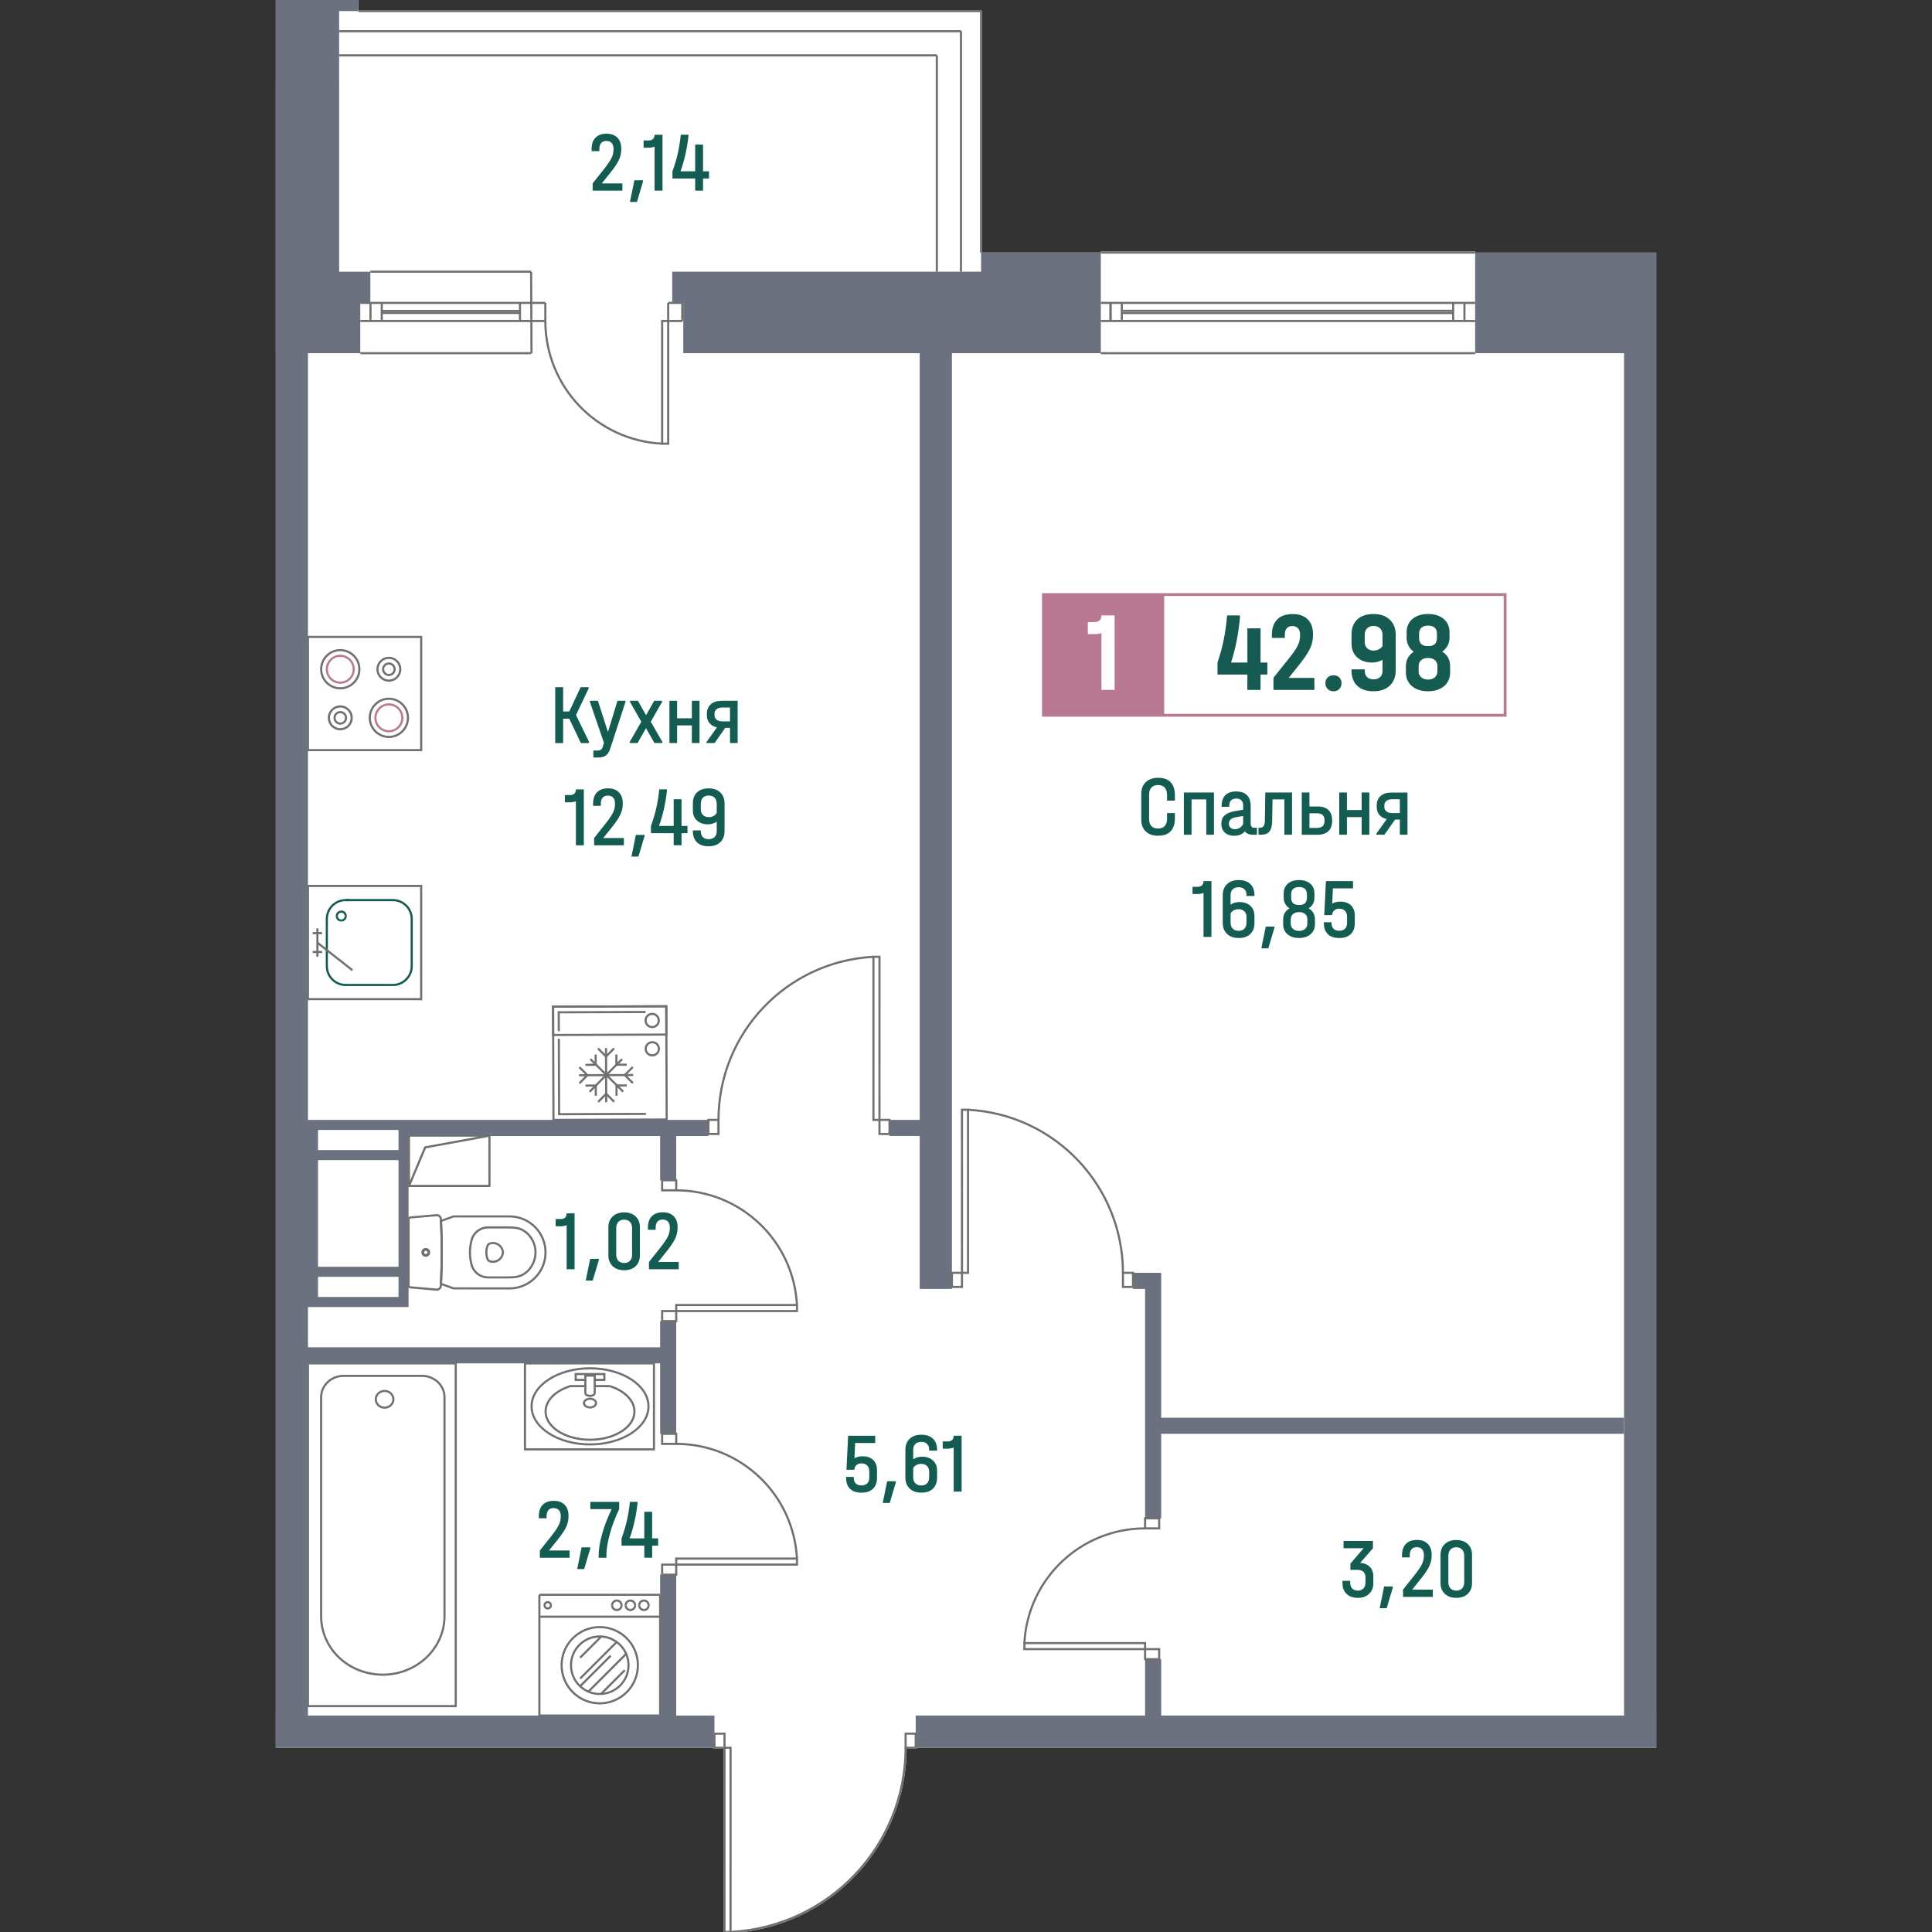 <?xml version="1.0" encoding="utf-8"?>
<!-- Generator: Adobe Illustrator 26.1.0, SVG Export Plug-In . SVG Version: 6.00 Build 0)  -->
<svg version="1.1" id="_x5F_Плашки" xmlns="http://www.w3.org/2000/svg" xmlns:xlink="http://www.w3.org/1999/xlink" x="0px"
	 y="0px" width="1000px" height="1000px" viewBox="0 0 1000 1000" style="enable-background:new 0 0 1000 1000;"
	 xml:space="preserve">
<rect x="0" y="0" width="1000" height="1000" fill="#333333" stroke="none"/>
<style type="text/css">
	.st0{fill:#FFFFFF;}
	.st1{fill:#706F6F;}
	.st2{fill:#70706E;}
	.st3{fill:#BA7992;}
	.st4{fill:#135C52;}
	.st5{fill:#6B717E;}
	.st6{fill:#B87891;}
	.st7{fill:#165B51;}
</style>
<g>
	<path class="st0" d="M857.26,887.96v16.66H474.51v0.56h-5.22c-0.33,50.71-39.98,92.43-90.61,95.33v0.04h-4.23l0.01-95.37h-5.21
		v-0.56H142.74v-16.66h0.01V182.81h-0.01V42.2h0.01V0h42.69v5.19h322.37v0.55h0.55v124.99h61.43v-0.55h193.73v0.56h93.73v757.22
		H857.26z"/>
	<g id="LWPOLYLINE_00000122707683008639310740000012345462590587748513_">
		<path class="st1" d="M253.34,614.4h-41.66c-0.3,0-0.55-0.25-0.55-0.55v-26.04c0-0.3,0.25-0.55,0.55-0.55h41.66
			c0.3,0,0.55,0.25,0.55,0.55v26.04C253.89,614.15,253.64,614.4,253.34,614.4z M212.23,613.29h40.56v-24.94h-40.56V613.29z"/>
	</g>
	<g id="LWPOLYLINE_00000048481207087094145370000002841325299852797323_">
		<path class="st1" d="M211.68,614.4c-0.07,0-0.14-0.01-0.21-0.04c-0.28-0.12-0.41-0.44-0.29-0.72l8.38-19.96
			c0.07-0.17,0.23-0.3,0.41-0.33l33.29-6.08c0.3-0.05,0.58,0.14,0.64,0.44c0.05,0.3-0.14,0.59-0.44,0.64l-32.99,6.03l-8.26,19.68
			C212.1,614.27,211.89,614.4,211.68,614.4z"/>
	</g>
	<g id="SPLINE_00000171716949001214306020000005757026009232005809_">
		<path class="st2" d="M198.16,867.36c-0.31,0-0.62,0-0.94-0.01c-17.7-0.48-31.56-14.05-31.56-30.88V723.18
			c0-6.39,5.46-11.58,12.16-11.58h40.64c6.71,0,12.16,5.2,12.16,11.58v114.15C230.12,854.08,215.65,867.36,198.16,867.36z
			 M177.82,712.7c-6.1,0-11.06,4.7-11.06,10.48v113.28c0,16.24,13.39,29.32,30.49,29.78c0.3,0.01,0.61,0.01,0.91,0.01
			c16.9,0,30.88-12.81,31.36-28.95V723.18c0-5.78-4.96-10.48-11.06-10.48H177.82z"/>
	</g>
	<g id="SPLINE_00000060031597697254415150000014702343934257322655_">
		<path class="st2" d="M199.06,729.16c-2.82,0-5.11-2.19-5.11-4.88s2.29-4.88,5.11-4.88s5.11,2.19,5.11,4.88
			S201.88,729.16,199.06,729.16z M199.06,720.49c-2.21,0-4.01,1.7-4.01,3.78s1.8,3.78,4.01,3.78s4.01-1.7,4.01-3.78
			S201.27,720.49,199.06,720.49z"/>
	</g>
	<g id="LWPOLYLINE_00000042721494021895286430000007563558118128242584_">
		<path class="st2" d="M236.44,883.63h-77.59V705.13h77.59V883.63z M159.95,882.52h75.39V706.23h-75.39V882.52z"/>
	</g>
	<g id="POLYLINE_00000101061393564383170390000010223616885339016843_">
		<path class="st2" d="M339.03,750.74h-67.86v-45.61h67.86V750.74z M272.28,749.64h65.66v-43.4h-65.66V749.64z"/>
	</g>
	<g id="SPLINE_00000094580654632777175440000017640984482082659972_">
		<path class="st2" d="M305.4,723.06c-1.11,0-2.19-0.42-2.84-1.17l0.84-0.72c0.67,0.78,2.16,1.02,3.27,0.52
			c0.3-0.13,0.55-0.31,0.73-0.52l0.84,0.72c-0.29,0.33-0.67,0.62-1.12,0.82C306.58,722.95,305.98,723.06,305.4,723.06z"/>
	</g>
	<g id="SPLINE_00000017510618500395506850000004223770135936844691_">
		<path class="st2" d="M305.39,729.05c-2.03,0-3.68-1.26-3.68-2.81s1.65-2.81,3.68-2.81c2.03,0,3.68,1.26,3.68,2.81
			S307.42,729.05,305.39,729.05z M305.39,724.53c-1.4,0-2.58,0.78-2.58,1.71s1.18,1.71,2.58,1.71c1.4,0,2.58-0.78,2.58-1.71
			S306.79,724.53,305.39,724.53z"/>
	</g>
	<g id="SPLINE_00000168078389072391163780000015027741218012668333_">
		<path class="st2" d="M305.4,748.18c-16.99,0-30.81-9.08-30.81-20.25c0-11.16,13.82-20.25,30.81-20.25s30.81,9.08,30.81,20.25
			C336.21,739.1,322.39,748.18,305.4,748.18z M305.4,708.79c-16.38,0-29.71,8.59-29.71,19.15c0,10.56,13.33,19.14,29.71,19.14
			s29.71-8.59,29.71-19.14C335.11,717.38,321.78,708.79,305.4,708.79z"/>
	</g>
	<g id="SPLINE_00000170256074477703814880000000515799366440010156_">
		<path class="st2" d="M305.46,745.77c-8.64,0-16.98-3.06-21.09-8.33c-2.36-3.03-3.1-6.53-2.07-9.86
			c1.45-4.67,6.07-8.56,12.68-10.65l0.17-0.03h7.82v1.1h-7.74c-6.22,1.99-10.55,5.6-11.88,9.9c-0.93,3.02-0.28,6.08,1.88,8.85
			c5.52,7.07,19.08,9.94,30.24,6.41c6.26-1.99,10.62-5.6,11.96-9.93c0.93-3.02,0.28-6.08-1.88-8.85c-2.15-2.75-5.73-5.03-10.08-6.41
			l0.33-1.05c4.56,1.45,8.33,3.85,10.62,6.78c2.36,3.03,3.1,6.53,2.07,9.86c-1.45,4.67-6.07,8.56-12.68,10.65
			C312.49,745.27,308.95,745.77,305.46,745.77z"/>
	</g>
	<g id="POLYLINE_00000021817170552312067140000008480518941800694666_">
		<rect x="307.82" y="716.9" class="st2" width="7.82" height="1.1"/>
	</g>
	<g id="LWPOLYLINE_00000011722734084801324710000017025200061549280911_">
		<polygon class="st2" points="313.37,714.81 307.82,714.81 307.82,713.7 312.27,713.7 312.27,711.76 298.53,711.76 298.53,713.7 
			302.98,713.7 302.98,714.81 297.43,714.81 297.43,710.65 313.37,710.65 		"/>
	</g>
	<g id="LWPOLYLINE_00000073716086671865591040000003177820001738464404_">
		<polygon class="st2" points="308.37,721.53 307.27,721.53 307.27,712.55 303.53,712.55 303.53,721.53 302.43,721.53 
			302.43,711.44 308.37,711.44 		"/>
	</g>
	<g id="LINE_00000098188202644627309080000001367948545205738408_">
		<rect x="278.63" y="825.46" class="st2" width="1.1" height="62.5"/>
	</g>
	<g id="LINE_00000095319810592808345330000001007740474005825966_">
		<rect x="279.19" y="824.91" class="st2" width="62.49" height="1.1"/>
	</g>
	<g id="LINE_00000127040091068554548170000003669719003589463936_">
		<rect x="341.13" y="825.46" class="st2" width="1.1" height="62.5"/>
	</g>
	<g id="LINE_00000049185444508990911400000007120251373095646391_">
		<rect x="279.19" y="887.41" class="st2" width="62.49" height="1.1"/>
	</g>
	<g id="LINE_00000122680583054042565430000005078917051615000973_">
		
			<rect x="300.65" y="865.35" transform="matrix(0.707 -0.707 0.707 0.707 -520.195 475.949)" class="st2" width="27.55" height="1.1"/>
	</g>
	<g id="LINE_00000060012685186603843310000015398582604311186091_">
		
			<rect x="298.12" y="852.01" transform="matrix(0.707 -0.707 0.707 0.707 -513.254 466.011)" class="st2" width="15.56" height="1.1"/>
	</g>
	<g id="LINE_00000154426021901217951310000005289909153402430653_">
		
			<rect x="297.09" y="864.41" transform="matrix(0.707 -0.707 0.707 0.707 -521.324 471.34)" class="st2" width="22.41" height="1.1"/>
	</g>
	<g id="LINE_00000045589390405658740770000002939212833477914262_">
		
			<rect x="308.75" y="870.11" transform="matrix(0.707 -0.707 0.707 0.707 -522.685 479.448)" class="st2" width="17.3" height="1.1"/>
	</g>
	<g id="LINE_00000150823595140408591170000003382956035784838587_">
		
			<rect x="296.5" y="858.87" transform="matrix(0.707 -0.707 0.707 0.707 -516.942 470.825)" class="st2" width="26.73" height="1.1"/>
	</g>
	<g id="ELLIPSE_00000163036719170556731940000014268993929496902062_">
		<path class="st2" d="M310.43,877.35c-8.51,0-15.44-6.93-15.44-15.44s6.93-15.44,15.44-15.44s15.44,6.93,15.44,15.44
			S318.95,877.35,310.43,877.35z M310.43,847.58c-7.91,0-14.34,6.43-14.34,14.34s6.43,14.34,14.34,14.34s14.34-6.43,14.34-14.34
			S318.34,847.58,310.43,847.58z"/>
	</g>
	<g id="ELLIPSE_00000146457798313032541800000010805921774445761413_">
		<path class="st2" d="M310.43,882.21c-11.19,0-20.29-9.1-20.29-20.29s9.1-20.29,20.29-20.29s20.29,9.1,20.29,20.29
			S321.62,882.21,310.43,882.21z M310.43,842.72c-10.58,0-19.19,8.61-19.19,19.19s8.61,19.19,19.19,19.19s19.19-8.61,19.19-19.19
			S321.01,842.72,310.43,842.72z"/>
	</g>
	<g id="ELLIPSE_00000070084496277660076440000013845173279847926150_">
		<path class="st2" d="M319.27,833.88c-1.65,0-3-1.35-3-3h1.1c0,1.05,0.85,1.9,1.9,1.9s1.9-0.85,1.9-1.9h1.1
			C322.27,832.54,320.92,833.88,319.27,833.88z"/>
	</g>
	<g id="ELLIPSE_00000088098943084153715210000007080929811488248976_">
		<path class="st2" d="M322.27,830.89h-1.1c0-1.05-0.85-1.9-1.9-1.9s-1.9,0.85-1.9,1.9h-1.1c0-1.65,1.34-3,3-3
			S322.27,829.23,322.27,830.89z"/>
	</g>
	<g id="ELLIPSE_00000067945346997784453410000010400887294314870970_">
		<path class="st2" d="M326.28,833.88c-1.65,0-3-1.35-3-3h1.1c0,1.05,0.85,1.9,1.9,1.9s1.9-0.85,1.9-1.9h1.1
			C329.28,832.54,327.93,833.88,326.28,833.88z"/>
	</g>
	<g id="ELLIPSE_00000147221845077599788660000003301931034661184944_">
		<path class="st2" d="M329.28,830.89h-1.1c0-1.05-0.85-1.9-1.9-1.9s-1.9,0.85-1.9,1.9h-1.1c0-1.65,1.34-3,3-3
			C327.93,827.89,329.28,829.23,329.28,830.89z"/>
	</g>
	<g id="ELLIPSE_00000005956928514413344960000009303443877200817589_">
		<path class="st2" d="M333.29,833.88c-1.65,0-3-1.35-3-3h1.1c0,1.05,0.85,1.9,1.9,1.9s1.9-0.85,1.9-1.9h1.1
			C336.29,832.54,334.94,833.88,333.29,833.88z"/>
	</g>
	<g id="ELLIPSE_00000168817126003108825840000010642574947936403586_">
		<path class="st2" d="M336.29,830.89h-1.1c0-1.05-0.85-1.9-1.9-1.9s-1.9,0.85-1.9,1.9h-1.1c0-1.65,1.34-3,3-3
			C334.94,827.89,336.29,829.23,336.29,830.89z"/>
	</g>
	<g id="LINE_00000051351697398560832850000018189983035638846885_">
		<rect x="279.19" y="836.25" class="st2" width="62.49" height="1.1"/>
	</g>
	<g id="ELLIPSE_00000036955845914019915650000007798999074234981311_">
		<path class="st2" d="M283.51,833.08c-1.21,0-2.19-0.98-2.19-2.19s0.98-2.19,2.19-2.19s2.19,0.98,2.19,2.19
			S284.72,833.08,283.51,833.08z M283.51,829.79c-0.6,0-1.09,0.49-1.09,1.09s0.49,1.09,1.09,1.09c0.6,0,1.09-0.49,1.09-1.09
			S284.12,829.79,283.51,829.79z"/>
	</g>
	<g id="SPLINE_00000112621620951795541840000006508085045668464015_">
		<path class="st2" d="M255.16,653.66c-0.56,0-1.13-0.08-1.68-0.25c-0.8-0.25-1.45-0.87-1.72-1.67c-0.77-2.26-0.77-4.74,0-7
			c0.27-0.8,0.91-1.42,1.72-1.66c0.43-0.13,0.88-0.21,1.33-0.24c3.15-0.18,5.87,2.22,6.06,5.37c-0.03,0.51-0.11,0.96-0.24,1.4
			c-0.45,1.46-1.44,2.66-2.79,3.38C257,653.43,256.08,653.66,255.16,653.66z M255.15,643.93c-0.09,0-0.19,0-0.28,0.01
			c-0.37,0.02-0.73,0.09-1.07,0.19l0,0c-0.47,0.14-0.84,0.5-0.99,0.96c-0.69,2.03-0.69,4.26,0,6.29c0.16,0.46,0.53,0.82,1,0.96
			c1.18,0.36,2.43,0.24,3.52-0.34c1.09-0.58,1.89-1.55,2.25-2.73c0.11-0.35,0.17-0.71,0.19-1.07
			C259.62,645.82,257.58,643.93,255.15,643.93z"/>
	</g>
	<g id="SPLINE_00000033358421542319935010000011909894309324456833_">
		<path class="st2" d="M263.55,661.73h-10.96c-4.23,0-7.94-2.85-9.03-6.94c-1.15-4.29-1.15-8.82,0-13.1
			c1.09-4.08,4.8-6.94,9.03-6.94h10.96c1.21,0,2.44,0.09,3.63,0.26c1.99,0.29,3.87,1.11,5.42,2.39c0.72,0.59,1.38,1.25,1.97,1.97
			c4.89,5.98,4,14.82-1.97,19.71c-1.56,1.27-3.43,2.1-5.42,2.39l0,0C265.99,661.64,264.76,661.73,263.55,661.73z M252.59,635.86
			c-3.73,0-7,2.52-7.97,6.12c-1.1,4.1-1.1,8.43,0,12.53c0.96,3.6,4.24,6.12,7.97,6.12h10.96c1.16,0,2.33-0.08,3.48-0.25l0,0
			c1.79-0.26,3.48-1,4.88-2.15c5.5-4.5,6.32-12.65,1.82-18.15c-0.54-0.66-1.16-1.27-1.82-1.82c-1.4-1.15-3.09-1.89-4.88-2.15
			c-1.15-0.17-2.32-0.25-3.48-0.25H252.59z"/>
	</g>
	<g id="SPLINE_00000146485538839860875810000004165414180632249746_">
		<path class="st2" d="M263.74,667.42l-29.16-0.03c-2.18-0.76-4.38-1.56-6.54-2.37l-0.38-0.14l0.41-11.77l0.03-8.81l-0.13-5.44
			l-0.3-7.24l0.38-0.15c2.17-0.81,4.37-1.61,6.54-2.37l0.18-0.03h28.97c10.57,0,19.18,8.6,19.18,19.18S274.31,667.42,263.74,667.42z
			 M234.86,666.32h28.88c9.97,0,18.08-8.11,18.08-18.08s-8.11-18.08-18.08-18.08h-28.88c-2.01,0.71-4.05,1.44-6.05,2.19l0.12,2.66
			l0.27,9.27l-0.11,12.53l-0.29,7.31C230.81,664.88,232.85,665.61,234.86,666.32z"/>
	</g>
	<g id="SPLINE_00000168801122651408962930000011768059269784178340_">
		<path class="st2" d="M220.38,650.19c-1.07,0-1.95-0.87-1.95-1.95s0.87-1.95,1.95-1.95s1.95,0.87,1.95,1.95
			S221.46,650.19,220.38,650.19z M220.38,647.4c-0.47,0-0.85,0.38-0.85,0.85s0.38,0.85,0.85,0.85c0.47,0,0.85-0.38,0.85-0.85
			S220.85,647.4,220.38,647.4z"/>
	</g>
	<g id="SPLINE_00000174603930612604632460000016116156021167745980_">
		<path class="st2" d="M220.38,650.53c-1.26,0-2.29-1.03-2.29-2.29s1.03-2.29,2.29-2.29c1.26,0,2.29,1.03,2.29,2.29
			S221.65,650.53,220.38,650.53z M220.38,647.05c-0.66,0-1.19,0.53-1.19,1.19s0.54,1.19,1.19,1.19s1.19-0.53,1.19-1.19
			S221.04,647.05,220.38,647.05z"/>
	</g>
	<g id="SPLINE_00000008856777135155541270000014845603231491003790_">
		<path class="st2" d="M226.11,668.07c-0.08,0-0.15,0-0.23-0.01l-13.5-1.18c-0.83-0.07-1.45-0.75-1.45-1.58v-34.11
			c0-0.83,0.62-1.51,1.45-1.58l13.59-1.19c1.45-0.07,2.68,1.03,2.76,2.47c0.64,11.51,0.64,23.19,0,34.7
			c-0.07,0.78-0.4,1.41-0.93,1.86C227.32,667.85,226.73,668.07,226.11,668.07z M225.93,628.97l0.05,0.55l-13.5,1.18
			c-0.25,0.02-0.44,0.23-0.44,0.48v34.11c0,0.25,0.19,0.46,0.44,0.48l13.5,1.18c0.41,0.04,0.8-0.09,1.11-0.35
			c0.31-0.26,0.5-0.63,0.54-1.03c0.64-11.52,0.64-23.16,0-34.63c-0.05-0.84-0.77-1.48-1.6-1.43L225.93,628.97z"/>
	</g>
	<g id="POLYLINE_00000116949771122848791800000007832263606230581425_">
		<path class="st2" d="M218.55,388.82h-59.7v-59.7h59.7V388.82z M159.95,387.72h57.5v-57.5h-57.5V387.72z"/>
	</g>
	<g id="SPLINE_00000093162883683833272750000009364781090397673363_">
		<path class="st2" d="M176.13,356.83c-5.75,0-10.44-4.68-10.44-10.44c0-5.75,4.68-10.44,10.44-10.44s10.44,4.68,10.44,10.44
			C186.56,352.15,181.88,356.83,176.13,356.83z M176.13,337.06c-5.15,0-9.33,4.19-9.33,9.33c0,5.15,4.19,9.33,9.33,9.33
			s9.33-4.19,9.33-9.33C185.46,341.25,181.27,337.06,176.13,337.06z"/>
	</g>
	<g id="SPLINE_00000051354717318551050930000017622678237764443567_">
		<path class="st3" d="M176.13,353.9c-4.14,0-7.51-3.37-7.51-7.51c0-4.14,3.37-7.51,7.51-7.51s7.51,3.37,7.51,7.51
			C183.63,350.53,180.27,353.9,176.13,353.9z M176.13,339.99c-3.53,0-6.41,2.87-6.41,6.4c0,3.53,2.87,6.4,6.41,6.4
			s6.41-2.87,6.41-6.4C182.53,342.86,179.66,339.99,176.13,339.99z"/>
	</g>
	<g id="SPLINE_00000029740029893434916710000014031256308111086775_">
		<path class="st2" d="M201.28,381.99c-5.75,0-10.44-4.68-10.44-10.44c0-5.75,4.68-10.44,10.44-10.44s10.44,4.68,10.44,10.44
			C211.72,377.31,207.04,381.99,201.28,381.99z M201.28,362.22c-5.15,0-9.33,4.19-9.33,9.33c0,5.15,4.19,9.33,9.33,9.33
			s9.33-4.19,9.33-9.33C210.62,366.4,206.43,362.22,201.28,362.22z"/>
	</g>
	<g id="SPLINE_00000015339463599913803020000011485564118987141306_">
		<path class="st3" d="M201.28,379.06c-4.14,0-7.51-3.37-7.51-7.51c0-4.14,3.37-7.51,7.51-7.51s7.51,3.37,7.51,7.51
			C208.79,375.69,205.42,379.06,201.28,379.06z M201.28,365.15c-3.53,0-6.41,2.87-6.41,6.4c0,3.53,2.87,6.4,6.41,6.4
			s6.41-2.87,6.41-6.4C207.69,368.02,204.81,365.15,201.28,365.15z"/>
	</g>
	<g id="SPLINE_00000061443522396781171670000013527016602184228237_">
		<path class="st2" d="M201.28,352.85c-3.56,0-6.46-2.9-6.46-6.46s2.9-6.46,6.46-6.46s6.46,2.9,6.46,6.46
			S204.84,352.85,201.28,352.85z M201.28,341.04c-2.95,0-5.35,2.4-5.35,5.35s2.4,5.35,5.35,5.35s5.35-2.4,5.35-5.35
			S204.23,341.04,201.28,341.04z"/>
	</g>
	<g id="SPLINE_00000112627614839936907660000001458591829835148981_">
		<path class="st2" d="M201.28,349.92c-1.94,0-3.53-1.58-3.53-3.53s1.58-3.53,3.53-3.53s3.53,1.58,3.53,3.53
			S203.23,349.92,201.28,349.92z M201.28,343.97c-1.34,0-2.42,1.09-2.42,2.42s1.09,2.42,2.42,2.42s2.42-1.09,2.42-2.42
			S202.62,343.97,201.28,343.97z"/>
	</g>
	<g id="SPLINE_00000181061615101355369610000006061626065948661132_">
		<path class="st2" d="M176.13,378.01c-3.56,0-6.46-2.9-6.46-6.46s2.9-6.46,6.46-6.46s6.46,2.9,6.46,6.46
			S179.69,378.01,176.13,378.01z M176.13,366.2c-2.95,0-5.35,2.4-5.35,5.35s2.4,5.35,5.35,5.35s5.35-2.4,5.35-5.35
			S179.08,366.2,176.13,366.2z"/>
	</g>
	<g id="SPLINE_00000046329239624523781610000012768845777023231403_">
		<path class="st2" d="M176.13,375.08c-1.94,0-3.53-1.58-3.53-3.53s1.58-3.53,3.53-3.53s3.53,1.58,3.53,3.53
			S178.07,375.08,176.13,375.08z M176.13,369.13c-1.34,0-2.42,1.09-2.42,2.42s1.09,2.42,2.42,2.42c1.34,0,2.42-1.09,2.42-2.42
			S177.46,369.13,176.13,369.13z"/>
	</g>
	<g id="SPLINE_00000102527257664493032640000000526635802592377247_">
		<path class="st4" d="M176.64,477v-1.1c0.97,0,1.76-0.79,1.76-1.76h1.1C179.5,475.72,178.22,477,176.64,477z"/>
	</g>
	<g id="SPLINE_00000124863182727715493930000008559679818658550935_">
		<path class="st4" d="M179.5,474.14h-1.1c0-0.97-0.79-1.76-1.76-1.76c-0.97,0-1.76,0.79-1.76,1.76h-1.1c0-1.58,1.28-2.86,2.86-2.86
			S179.5,472.56,179.5,474.14z"/>
	</g>
	<g id="SPLINE_00000079464211190787975670000016822010804455039655_">
		<path class="st4" d="M176.64,477c-1.58,0-2.86-1.28-2.86-2.86h1.1c0,0.97,0.79,1.76,1.76,1.76V477z"/>
	</g>
	<g id="POLYLINE_00000040572009837401512330000007468189623989369510_">
		<rect x="178.93" y="465.34" class="st4" width="1.97" height="1.1"/>
	</g>
	<g id="SPLINE_00000101061437609700591760000017005797226343760822_">
		<path class="st4" d="M203.35,510.38h-24.41c-5.69,0-10.32-4.63-10.32-10.32v-24.41c0-5.69,4.63-10.32,10.32-10.32h24.41
			c5.69,0,10.32,4.63,10.32,10.32v24.41C213.67,505.76,209.04,510.38,203.35,510.38z M178.93,466.44c-5.08,0-9.21,4.13-9.21,9.21
			v24.41c0,5.08,4.13,9.21,9.21,9.21h24.41c5.08,0,9.21-4.13,9.21-9.21v-24.41c0-5.08-4.13-9.21-9.21-9.21H178.93z"/>
	</g>
	<g id="POLYLINE_00000041291255068905701230000007051616808650116770_">
		<rect x="163.74" y="480.54" class="st2" width="1.1" height="14.65"/>
	</g>
	<g id="POLYLINE_00000054980301838797550330000014048820630262367639_">
		<rect x="161.84" y="492.19" class="st2" width="4.88" height="1.1"/>
	</g>
	<g id="POLYLINE_00000153684277103568578730000000658220814026628258_">
		<rect x="161.84" y="482.43" class="st2" width="4.88" height="1.1"/>
	</g>
	<g id="POLYLINE_00000125582379798758331410000002203139393819886214_">
		
			<rect x="172.83" y="483.44" transform="matrix(0.618 -0.786 0.786 0.618 -322.927 325.381)" class="st2" width="1.1" height="23.15"/>
	</g>
	<g id="LWPOLYLINE_00000082326748194989107900000007617066186034764944_">
		<path class="st2" d="M218.55,517.71h-59.7v-59.7h59.7V517.71z M159.95,516.61h57.49v-57.49h-57.49V516.61z"/>
	</g>
	<g id="POLYLINE_00000077318858362750454970000000935330817578966920_">
		<path class="st2" d="M285.93,580.21l-0.21-59.7l59.7-0.21l0.21,59.7L285.93,580.21z M286.82,521.6l0.2,57.5l57.5-0.2l-0.2-57.5
			L286.82,521.6z"/>
	</g>
	<g id="POLYLINE_00000089561309917822273650000013858130249417469835_">
		<path class="st2" d="M285.77,536.25l-0.06-15.75l59.7-0.21l0.06,15.75L285.77,536.25z M286.82,521.6l0.05,13.55l57.5-0.2
			l-0.05-13.55L286.82,521.6z"/>
	</g>
	<g id="SPLINE_00000176033503619690472840000009439691942707076247_">
		<path class="st2" d="M337.57,532.17c-2.18,0-3.96-1.77-3.97-3.96c-0.01-2.19,1.77-3.98,3.96-3.98c1.1-0.03,2.06,0.41,2.81,1.15
			c0.75,0.75,1.17,1.74,1.17,2.8s-0.41,2.06-1.15,2.81s-1.74,1.17-2.8,1.17C337.58,532.17,337.58,532.17,337.57,532.17z
			 M337.57,525.33c0,0-0.01,0-0.01,0c-1.58,0.01-2.86,1.3-2.86,2.88c0.01,1.58,1.29,2.86,2.87,2.86c0,0,0.01,0,0.01,0
			c0.77,0,1.48-0.3,2.02-0.85s0.83-1.26,0.83-2.03c0-0.77-0.3-1.48-0.85-2.02C339.05,525.62,338.33,525.33,337.57,525.33z"/>
	</g>
	<g id="POLYLINE_00000054253461208000314090000004095251864498562710_">
		<polygon class="st2" points="288.69,533.74 288.66,523.42 334.13,523.26 334.14,524.36 289.76,524.52 289.79,533.74 		"/>
	</g>
	<g id="POLYLINE_00000023246608831321659870000006831367350349037708_">
		<polygon class="st2" points="288.85,577.26 288.71,537.65 289.81,537.64 289.94,576.16 334.32,576 334.32,577.1 		"/>
	</g>
	<g id="SPLINE_00000104689431196702956930000014195345650266790793_">
		<path class="st2" d="M337.62,546.81c-1.05,0-2.05-0.41-2.8-1.15c-0.75-0.75-1.17-1.74-1.17-2.8c0-1.06,0.41-2.06,1.15-2.81
			c0.75-0.75,1.74-1.17,2.8-1.17c0,0,0.01,0,0.01,0c2.18,0,3.96,1.77,3.97,3.96c0.01,2.19-1.77,3.98-3.96,3.98
			C337.63,546.81,337.63,546.81,337.62,546.81z M337.62,539.98C337.62,539.98,337.62,539.98,337.62,539.98
			c-0.78,0-1.5,0.3-2.03,0.85c-0.54,0.54-0.83,1.26-0.83,2.03c0,0.77,0.3,1.48,0.85,2.02c0.54,0.54,1.29,0.82,2.03,0.83
			c1.58-0.01,2.86-1.3,2.86-2.88C340.48,541.26,339.2,539.98,337.62,539.98z"/>
	</g>
	<g id="POLYLINE_00000092426785788871877060000007848314076628293249_">
		
			<rect x="313.17" y="542.47" transform="matrix(1 -3.517977e-03 3.517977e-03 1 -1.956 1.107)" class="st2" width="1.1" height="28.04"/>
	</g>
	<g id="POLYLINE_00000028326220173503041490000013673469007651400346_">
		
			<rect x="299.7" y="555.94" transform="matrix(1 -3.542936e-03 3.542936e-03 1 -1.97 1.115)" class="st2" width="28.04" height="1.1"/>
	</g>
	<g id="POLYLINE_00000054243858270340000570000007201324711250582206_">
		
			<rect x="313.16" y="544.55" transform="matrix(0.705 -0.71 0.71 0.705 -302.218 387.013)" class="st2" width="1.1" height="23.88"/>
	</g>
	<g id="POLYLINE_00000137833315596867238370000008241503067015151802_">
		
			<rect x="301.78" y="555.94" transform="matrix(0.705 -0.709 0.709 0.705 -302.147 386.752)" class="st2" width="23.87" height="1.1"/>
	</g>
	<g id="POLYLINE_00000135662155059148176730000002506666257833191098_">
		<polygon class="st2" points="313.68,547.6 309.11,543.06 309.89,542.27 313.68,546.04 317.45,542.25 318.23,543.02 		"/>
	</g>
	<g id="POLYLINE_00000128446801988232706900000018231236339219953819_">
		<polygon class="st2" points="309.99,570.73 309.2,569.95 313.75,565.38 318.32,569.92 317.55,570.7 313.75,566.94 		"/>
	</g>
	<g id="POLYLINE_00000016764763063377589970000001210569955337370525_">
		<polygon class="st2" points="300.28,561.1 299.5,560.32 303.27,556.53 299.47,552.76 300.25,551.98 304.83,556.52 		"/>
	</g>
	<g id="POLYLINE_00000068679793566812873170000007303279792876243373_">
		<polygon class="st2" points="327.18,561 322.61,556.46 327.15,551.88 327.93,552.66 324.16,556.45 327.96,560.22 		"/>
	</g>
	<g id="POLYLINE_00000065790053757810578460000002821304766082319541_">
		<polygon class="st2" points="318.51,551.66 318.49,545.81 319.59,545.8 319.61,550.55 324.36,550.53 324.36,551.64 		"/>
	</g>
	<g id="POLYLINE_00000172429190329928603020000012058566988396822437_">
		<polygon class="st2" points="303.04,551.71 303.03,550.61 307.78,550.59 307.76,545.85 308.86,545.84 308.88,551.69 		"/>
	</g>
	<g id="POLYLINE_00000111869597016938217110000004018188055457185433_">
		<polygon class="st2" points="318.57,567.14 318.55,561.29 324.4,561.27 324.4,562.37 319.65,562.38 319.67,567.13 		"/>
	</g>
	<g id="POLYLINE_00000072245756984307086440000006066664485630561664_">
		<polygon class="st2" points="307.84,567.17 307.82,562.43 303.07,562.44 303.07,561.34 308.92,561.32 308.94,567.17 		"/>
	</g>
	<g>
		<path class="st5" d="M350.01,815.05h-8.33v72.91H159.4V705.68l0,0.01h182.28v36.46h8.33v-58.33h-8.33v13.54H159.4v-20.83h52.08
			v-88.54h130.2v22.92h8.33v-22.92h16.67v-8.33H159.4V182.81h27.08v-26.04h5.21v-16.14h-16.14V42.2h-0.02V3.64h0.02v2.1h9.89V0
			h-42.69v42.2h-0.01v140.61h0.01v705.15h-0.01v16.66H369.8v-16.66h-19.79V815.05z M164.61,584.86h41.66v10.42h-41.66V584.86z
			 M164.61,600.48h41.66v55.21h-41.66V600.48z M164.61,660.89h41.66v10.42h-41.66V660.89z"/>
		<polygon class="st5" points="460.42,579.65 460.42,587.98 476.04,587.98 476.04,667.14 492.71,667.14 492.71,182.81 
			569.79,182.81 569.79,130.73 507.81,130.73 507.81,140.63 347.93,140.63 347.93,156.77 353.66,156.77 353.66,182.81 
			476.04,182.81 476.04,579.65 		"/>
		<polygon class="st5" points="592.7,785.88 601.03,785.88 601.03,742.14 840.6,742.14 840.6,733.81 601.03,733.81 601.03,667.14 
			601.03,658.81 586.45,658.81 586.45,667.14 592.7,667.14 		"/>
		<polygon class="st5" points="857.25,887.96 857.25,130.74 763.52,130.74 763.52,182.8 840.61,182.8 840.61,887.96 601.03,887.96 
			601.03,858.79 592.7,858.79 592.7,887.96 473.96,887.96 473.96,904.62 857.26,904.62 857.26,887.96 		"/>
	</g>
	<g id="LINE_00000013153773464547512340000010806087455758338453_">
		<rect x="507.26" y="5.74" class="st2" width="1.1" height="124.99"/>
	</g>
	<g id="LINE_00000022526577648365199280000009968488026247251872_">
		<rect x="185.44" y="5.19" class="st2" width="322.37" height="1.1"/>
	</g>
	<g id="LINE_00000109745146058594100860000006363309400323970456_">
		<rect x="496.85" y="16.16" class="st2" width="1.1" height="124.47"/>
	</g>
	<g id="LINE_00000074433797908101623300000009419678494120151436_">
		<rect x="175.55" y="15.61" class="st2" width="321.85" height="1.1"/>
	</g>
	<g id="LINE_00000124150642380943651410000008120789906924814997_">
		<rect x="175.55" y="28.1" class="st2" width="309.35" height="1.1"/>
	</g>
	<g id="LINE_00000063611154155903812020000016061829977968639395_">
		<rect x="484.35" y="28.66" class="st2" width="1.1" height="111.97"/>
	</g>
	<g id="LINE_00000012443768862191628090000009235528067950653371_">
		<rect x="569.79" y="130.18" class="st2" width="193.73" height="1.1"/>
	</g>
	<g id="LINE_00000173851737621346959670000006379021242434331533_">
		<rect x="569.79" y="165.59" class="st2" width="193.73" height="1.1"/>
	</g>
	<g id="LINE_00000157267622944488450360000011911049537422721174_">
		<rect x="574.26" y="156.77" class="st2" width="1.1" height="9.37"/>
	</g>
	<g id="LINE_00000079457762840502612960000000686778579858847903_">
		<rect x="757.44" y="156.77" class="st2" width="1.1" height="9.37"/>
	</g>
	<g id="LINE_00000096757963084059857610000003567798547619949456_">
		<rect x="569.79" y="156.22" class="st2" width="193.73" height="1.1"/>
	</g>
	<g id="LINE_00000028305070345529915720000002019187713935893385_">
		<rect x="580.64" y="161.48" class="st2" width="171.51" height="1.1"/>
	</g>
	<g id="LINE_00000015341264259282729980000001205031266024249734_">
		<rect x="751.6" y="156.77" class="st2" width="1.1" height="9.37"/>
	</g>
	<g id="LINE_00000111907251718303232030000015988262670278585790_">
		<rect x="574.26" y="156.77" class="st2" width="1.1" height="9.37"/>
	</g>
	<g id="LINE_00000093892133226473215800000005773052467772756408_">
		<rect x="580.09" y="156.76" class="st2" width="1.1" height="9.37"/>
	</g>
	<g id="LINE_00000168794952751255032580000010258634891406737557_">
		<rect x="569.79" y="182.26" class="st2" width="193.73" height="1.1"/>
	</g>
	<g id="LINE_00000160154124088984545180000008113617146950242744_">
		<rect x="580.64" y="160.33" class="st2" width="171.51" height="1.1"/>
	</g>
	<g id="LINE_00000177475964508286508410000011169869250994007690_">
		<rect x="186.48" y="165.59" class="st2" width="88.54" height="1.1"/>
	</g>
	<g id="LINE_00000067931328852521963460000005174646631338245529_">
		<rect x="197.6" y="161.43" class="st2" width="71.55" height="1.1"/>
	</g>
	<g id="LINE_00000163782407864701949960000002812461565163090084_">
		<rect x="191.22" y="156.77" class="st2" width="1.1" height="9.37"/>
	</g>
	<g id="LINE_00000156564055849562332720000011777388796379358635_">
		<rect x="268.59" y="156.77" class="st2" width="1.1" height="9.37"/>
	</g>
	<g id="LINE_00000041992829663676814930000006839008865788154514_">
		<rect x="191.69" y="140.07" class="st2" width="83.17" height="1.1"/>
	</g>
	<g id="LINE_00000159472439445566209890000005266564717604065671_">
		<rect x="186.48" y="182.26" class="st2" width="88.53" height="1.1"/>
	</g>
	<g id="LINE_00000026852571165224452450000014799639252672432787_">
		<rect x="197.05" y="156.76" class="st2" width="1.1" height="9.37"/>
	</g>
	<g id="LINE_00000090271544358397432560000003121993064912985520_">
		
			<rect x="274.45" y="140.63" transform="matrix(1 -4.676308e-03 4.676308e-03 1 -0.753 1.288)" class="st2" width="1.1" height="42.18"/>
	</g>
	<g id="LINE_00000008138081502910765750000002837756521523109537_">
		<rect x="197.6" y="160.39" class="st2" width="71.55" height="1.1"/>
	</g>
	<g id="LINE_00000094603478714416691150000008956132044068026012_">
		<rect x="186.48" y="156.22" class="st2" width="88.49" height="1.1"/>
	</g>
	<g id="MTEXT_00000072962297686082846120000006381373367880488116_">
		<g>
			<path class="st4" d="M294.83,802.54v3.75h-15.39v-3.75l5.95-7.5c1.85-2.35,3.12-4.23,3.81-5.62c0.69-1.4,1.04-2.84,1.04-4.34
				v-0.44c0-1.29-0.32-2.29-0.97-3s-1.54-1.06-2.69-1.06c-1.21,0-2.12,0.35-2.73,1.06s-0.93,1.72-0.93,3.04v1.19h-4.01v-1.19
				c0-2.5,0.67-4.43,2.01-5.8c1.34-1.37,3.24-2.05,5.71-2.05c2.41,0,4.28,0.68,5.62,2.03c1.34,1.35,2.01,3.23,2.01,5.64v0.44
				c0,1.88-0.41,3.7-1.23,5.47c-0.82,1.76-2.34,4.01-4.54,6.75l-4.32,5.38H294.83z"/>
			<path class="st4" d="M305.54,800.9v0.57l-3.17,10.67h-3.62l2.29-11.24H305.54z"/>
			<path class="st4" d="M320.49,777.36v3.75c-2.03,4.2-3.64,8.48-4.83,12.83c-1.19,4.35-1.79,8.11-1.79,11.29v1.06h-4.01v-1.06
				c0-3.2,0.59-6.94,1.79-11.22c1.19-4.28,2.84-8.58,4.96-12.9h-11.07v-3.75H320.49z"/>
			<path class="st4" d="M340.64,800.02h-3.09v6.26h-4.06v-6.26h-11.77v-3.75c1.12-3.03,2.02-6.03,2.71-9.02
				c0.69-2.98,1.23-6.28,1.61-9.9h3.97v0.62c-0.71,6.5-2.07,12.6-4.1,18.3h7.58v-13.8h4.06v13.8h3.09V800.02z"/>
		</g>
	</g>
	<g id="MTEXT_00000011747145845279885340000012833547911570054063_">
		<g>
			<path class="st4" d="M297.4,656.95h-4.1v-22.8c-0.97,0.38-1.97,0.57-3,0.57h-2.69v-3.75h2.65c0.97,0,1.72-0.26,2.25-0.77
				c0.53-0.51,0.79-1.24,0.79-2.18h4.1V656.95z"/>
			<path class="st4" d="M309.97,651.57v0.57l-3.17,10.67h-3.62l2.29-11.24H309.97z"/>
			<path class="st4" d="M317.13,655.38c-1.48-1.4-2.23-3.26-2.23-5.58v-14.6c0-2.32,0.74-4.18,2.23-5.58
				c1.48-1.4,3.46-2.09,5.93-2.09c2.5,0,4.48,0.7,5.95,2.09c1.47,1.4,2.2,3.26,2.2,5.58v14.6c0,2.32-0.74,4.18-2.2,5.58
				c-1.47,1.4-3.46,2.09-5.95,2.09C320.6,657.48,318.62,656.78,317.13,655.38z M326.06,652.58c0.73-0.76,1.1-1.79,1.1-3.09v-13.93
				c0-1.29-0.37-2.33-1.1-3.11c-0.73-0.78-1.73-1.17-3-1.17c-1.23,0-2.23,0.38-2.98,1.15c-0.75,0.76-1.12,1.81-1.12,3.13v13.93
				c0,1.29,0.38,2.32,1.12,3.09c0.75,0.76,1.74,1.15,2.98,1.15C324.33,653.73,325.33,653.35,326.06,652.58z"/>
			<path class="st4" d="M351.29,653.2v3.75H335.9v-3.75l5.95-7.5c1.85-2.35,3.12-4.23,3.81-5.62c0.69-1.4,1.04-2.84,1.04-4.34v-0.44
				c0-1.29-0.32-2.29-0.97-3s-1.54-1.06-2.69-1.06c-1.21,0-2.12,0.35-2.73,1.06s-0.93,1.72-0.93,3.04v1.19h-4.01v-1.19
				c0-2.5,0.67-4.43,2.01-5.8c1.34-1.37,3.24-2.05,5.71-2.05c2.41,0,4.28,0.68,5.62,2.03c1.34,1.35,2.01,3.23,2.01,5.64v0.44
				c0,1.88-0.41,3.7-1.23,5.47c-0.82,1.76-2.34,4.01-4.54,6.75l-4.32,5.38H351.29z"/>
		</g>
	</g>
	<g id="MTEXT_00000077286761818225681760000012198355937634518195_">
		<g>
			<path class="st4" d="M451.96,755.68c1.32,1.28,1.98,3.04,1.98,5.27v3.97c0,2.44-0.7,4.33-2.09,5.67
				c-1.4,1.34-3.37,2.01-5.93,2.01c-2.59,0-4.56-0.66-5.93-1.98s-2.05-3.23-2.05-5.73v-0.44h3.97v0.44c0,1.29,0.35,2.28,1.04,2.95
				c0.69,0.68,1.67,1.01,2.93,1.01c1.29,0,2.29-0.35,3-1.06c0.71-0.71,1.06-1.7,1.06-3v-3.13c0-1.32-0.36-2.36-1.08-3.11
				c-0.72-0.75-1.71-1.12-2.98-1.12c-1.06,0-1.92,0.29-2.58,0.88c-0.66,0.59-1.04,1.4-1.12,2.43h-4.06l0.88-17.59h14.02v3.75h-10.41
				l-0.35,7.85c1.21-0.65,2.6-0.97,4.19-0.97C448.8,753.77,450.64,754.4,451.96,755.68z"/>
			<path class="st4" d="M463.69,766.69v0.57l-3.17,10.67h-3.62l2.29-11.24H463.69z"/>
			<path class="st4" d="M480.93,750.86v-0.44c0-1.29-0.35-2.3-1.06-3.02c-0.71-0.72-1.71-1.08-3-1.08c-1.32,0-2.35,0.36-3.09,1.08
				c-0.74,0.72-1.1,1.7-1.1,2.93v5.03c1.26-0.91,2.79-1.37,4.59-1.37c2.32,0,4.2,0.65,5.62,1.94c1.42,1.29,2.14,3.04,2.14,5.25v3.66
				c0,2.44-0.72,4.34-2.16,5.71c-1.44,1.37-3.44,2.05-6,2.05c-2.56,0-4.57-0.71-6.04-2.12c-1.47-1.41-2.21-3.32-2.21-5.73v-14.29
				c0-2.41,0.73-4.32,2.21-5.73c1.47-1.41,3.48-2.12,6.04-2.12c2.59,0,4.59,0.68,6.02,2.05c1.42,1.37,2.14,3.29,2.14,5.75v0.44
				H480.93z M474.38,758.26c-0.72,0.38-1.29,0.91-1.7,1.59v4.85c0,1.29,0.38,2.31,1.12,3.06c0.75,0.75,1.77,1.12,3.06,1.12
				c1.26,0,2.26-0.37,2.98-1.12c0.72-0.75,1.08-1.77,1.08-3.06v-3.09c0-1.18-0.37-2.12-1.12-2.84c-0.75-0.72-1.74-1.08-2.98-1.08
				C475.92,757.69,475.1,757.88,474.38,758.26z"/>
			<path class="st4" d="M497.73,772.06h-4.1v-22.8c-0.97,0.38-1.97,0.57-3,0.57h-2.69v-3.75h2.65c0.97,0,1.72-0.26,2.25-0.77
				c0.53-0.51,0.79-1.24,0.79-2.18h4.1V772.06z"/>
		</g>
	</g>
	<g id="MTEXT_00000148623157846744438200000001807503135514198402_">
		<g>
			<path class="st4" d="M709,810.98c1.22,1.22,1.83,2.83,1.83,4.83v3.75c0,2.23-0.73,4.04-2.2,5.42c-1.47,1.38-3.4,2.07-5.78,2.07
				c-2.47,0-4.42-0.68-5.84-2.03s-2.14-3.2-2.14-5.56v-1.23h4.01v1.15c0,1.21,0.36,2.16,1.08,2.87c0.72,0.71,1.67,1.06,2.84,1.06
				c1.21,0,2.17-0.38,2.89-1.12c0.72-0.75,1.08-1.76,1.08-3.02v-2.73c0-1.23-0.35-2.19-1.04-2.87c-0.69-0.68-1.76-1.01-3.2-1.01
				h-3.57v-3.22l6.83-7.98h-10.36v-3.75h15.21v3.75l-6.61,7.58C706.12,809.08,707.77,809.76,709,810.98z"/>
			<path class="st4" d="M720.92,821.15v0.57l-3.17,10.67h-3.62l2.29-11.24H720.92z"/>
			<path class="st4" d="M741.6,822.78v3.75h-15.39v-3.75l5.95-7.5c1.85-2.35,3.12-4.23,3.81-5.62c0.69-1.4,1.04-2.84,1.04-4.34
				v-0.44c0-1.29-0.32-2.29-0.97-3s-1.54-1.06-2.69-1.06c-1.21,0-2.12,0.35-2.73,1.06s-0.93,1.72-0.93,3.04v1.19h-4.01v-1.19
				c0-2.5,0.67-4.43,2.01-5.8c1.34-1.37,3.24-2.05,5.71-2.05c2.41,0,4.28,0.68,5.62,2.03c1.34,1.35,2.01,3.23,2.01,5.64v0.44
				c0,1.88-0.41,3.7-1.23,5.47c-0.82,1.76-2.34,4.01-4.54,6.75l-4.32,5.38H741.6z"/>
			<path class="st4" d="M747.84,824.96c-1.48-1.4-2.23-3.26-2.23-5.58v-14.6c0-2.32,0.74-4.18,2.23-5.58
				c1.48-1.4,3.46-2.09,5.93-2.09c2.5,0,4.48,0.7,5.95,2.09c1.47,1.4,2.2,3.26,2.2,5.58v14.6c0,2.32-0.74,4.18-2.2,5.58
				c-1.47,1.4-3.46,2.09-5.95,2.09C751.3,827.05,749.33,826.36,747.84,824.96z M756.77,822.16c0.73-0.76,1.1-1.79,1.1-3.09v-13.93
				c0-1.29-0.37-2.33-1.1-3.11c-0.73-0.78-1.73-1.17-3-1.17c-1.23,0-2.23,0.38-2.98,1.15c-0.75,0.76-1.12,1.81-1.12,3.13v13.93
				c0,1.29,0.38,2.32,1.12,3.09c0.75,0.76,1.74,1.15,2.98,1.15C755.04,823.31,756.04,822.92,756.77,822.16z"/>
		</g>
	</g>
	<g id="MTEXT_00000001626326845191058450000000529518053293340064_">
		<g>
			<path class="st4" d="M304.88,383.98v0.62h-4.23l-6-12.61h-3.17v12.61h-4.1v-28.93h4.1v12.61h3.17l5.91-12.61h4.15v0.62
				l-6.57,13.8L304.88,383.98z"/>
			<path class="st4" d="M323.75,362.72v0.57l-7.85,24.08c-0.56,1.73-1.32,2.95-2.27,3.66c-0.96,0.71-2.32,1.06-4.08,1.06h-2.42
				v-3.62h2.07c0.85,0,1.48-0.16,1.9-0.49c0.41-0.32,0.75-0.94,1.01-1.85l0.49-1.68l-7.28-21.17v-0.57h4.15l5.2,16.18l4.94-16.18
				H323.75z"/>
			<path class="st4" d="M342.84,384.02v0.57h-4.1l-4.37-7.67l-4.37,7.67h-4.06v-0.57l6-10.45l-5.86-10.27v-0.57h4.1l4.23,7.45
				l4.19-7.45h4.1v0.57l-5.86,10.27L342.84,384.02z"/>
			<path class="st4" d="M350.47,362.72v9.08h7.63v-9.08h3.97v21.87h-3.97v-9.13h-7.63v9.13h-3.97v-21.87H350.47z"/>
			<path class="st4" d="M381.82,384.59h-3.97v-7.85h-2.47l-5.51,7.85h-4.19v-0.53l5.42-7.58c-1.65-0.35-2.93-1.07-3.84-2.16
				c-0.91-1.09-1.37-2.45-1.37-4.1v-0.88c0-2.06,0.68-3.67,2.05-4.85c1.37-1.18,3.24-1.76,5.62-1.76h8.25V384.59z M377.85,373.39
				v-7.19h-3.92c-1.26,0-2.26,0.29-3,0.86c-0.74,0.57-1.1,1.33-1.1,2.27v0.84c0,1,0.37,1.79,1.1,2.36c0.73,0.57,1.73,0.86,3,0.86
				H377.85z"/>
			<path class="st4" d="M302.19,437.51h-4.1v-22.8c-0.97,0.38-1.97,0.57-3,0.57h-2.69v-3.75h2.65c0.97,0,1.72-0.26,2.25-0.77
				c0.53-0.51,0.79-1.24,0.79-2.18h4.1V437.51z"/>
			<path class="st4" d="M322.91,433.76v3.75h-15.39v-3.75l5.95-7.5c1.85-2.35,3.12-4.23,3.81-5.62c0.69-1.4,1.04-2.84,1.04-4.34
				v-0.44c0-1.29-0.32-2.29-0.97-3s-1.54-1.06-2.69-1.06c-1.21,0-2.12,0.35-2.73,1.06s-0.93,1.72-0.93,3.04v1.19h-4.01v-1.19
				c0-2.5,0.67-4.43,2.01-5.8c1.34-1.37,3.24-2.05,5.71-2.05c2.41,0,4.28,0.68,5.62,2.03c1.34,1.35,2.01,3.23,2.01,5.64v0.44
				c0,1.88-0.41,3.7-1.23,5.47c-0.82,1.76-2.34,4.01-4.54,6.75l-4.32,5.38H322.91z"/>
			<path class="st4" d="M333.63,432.13v0.57l-3.17,10.67h-3.62l2.29-11.24H333.63z"/>
			<path class="st4" d="M355.85,431.24h-3.09v6.26h-4.06v-6.26h-11.77v-3.75c1.12-3.03,2.02-6.03,2.71-9.02
				c0.69-2.98,1.23-6.28,1.61-9.9h3.97v0.62c-0.71,6.5-2.07,12.6-4.1,18.3h7.58v-13.8h4.06v13.8h3.09V431.24z"/>
			<path class="st4" d="M372.83,410.17c1.47,1.41,2.2,3.32,2.2,5.73v14.29c0,2.41-0.74,4.32-2.2,5.73
				c-1.47,1.41-3.48,2.12-6.04,2.12c-2.59,0-4.59-0.68-6.02-2.05c-1.43-1.37-2.14-3.29-2.14-5.75v-0.44h4.1v0.44
				c0,1.29,0.35,2.3,1.06,3.02c0.71,0.72,1.71,1.08,3,1.08c1.32,0,2.35-0.36,3.09-1.08c0.73-0.72,1.1-1.7,1.1-2.93v-5.03
				c-1.26,0.91-2.79,1.37-4.59,1.37c-2.32,0-4.2-0.65-5.62-1.94c-1.43-1.29-2.14-3.04-2.14-5.25v-3.66c0-2.44,0.72-4.34,2.16-5.71
				c1.44-1.37,3.44-2.05,6-2.05S371.36,408.76,372.83,410.17z M369.28,422.38c0.72-0.38,1.29-0.91,1.7-1.59v-4.85
				c0-1.29-0.38-2.31-1.12-3.06c-0.75-0.75-1.77-1.12-3.06-1.12c-1.26,0-2.26,0.37-2.98,1.12c-0.72,0.75-1.08,1.77-1.08,3.06v3.09
				c0,1.18,0.38,2.12,1.12,2.84c0.75,0.72,1.74,1.08,2.98,1.08C367.74,422.96,368.56,422.76,369.28,422.38z"/>
		</g>
	</g>
	<g id="MTEXT_00000170271231939533369050000014474254243736278163_">
		<g>
			<path class="st4" d="M593.06,430.36c-1.56-1.48-2.34-3.52-2.34-6.11v-13.32c0-2.59,0.78-4.62,2.34-6.11
				c1.56-1.48,3.69-2.23,6.39-2.23c2.88,0,5.05,0.77,6.5,2.31c1.46,1.54,2.18,3.83,2.18,6.86v2.65h-4.06v-2.65
				c0-3.62-1.56-5.42-4.67-5.42c-1.47,0-2.61,0.43-3.42,1.28c-0.81,0.85-1.21,2.06-1.21,3.62v12.74c0,1.56,0.4,2.76,1.21,3.59
				c0.81,0.84,1.95,1.26,3.42,1.26c3.12,0,4.67-1.75,4.67-5.25v-2.73h4.06v2.73c0,2.94-0.74,5.17-2.21,6.7
				c-1.47,1.53-3.63,2.29-6.48,2.29C596.75,432.59,594.62,431.85,593.06,430.36z"/>
			<path class="st4" d="M628.34,410.19v21.87h-3.97v-18.3h-7.63v18.3h-3.97v-21.87H628.34z"/>
			<path class="st4" d="M650.6,428.45v3.62h-2.07c-1.94,0-3.34-0.59-4.19-1.76c-1.26,1.53-3.12,2.29-5.56,2.29
				c-2.03,0-3.64-0.56-4.83-1.68c-1.19-1.12-1.79-2.63-1.79-4.54c0-1.82,0.57-3.26,1.7-4.32s2.87-1.79,5.23-2.2l4.37-0.75v-2.12
				c0-1.18-0.3-2.08-0.9-2.71c-0.6-0.63-1.48-0.95-2.62-0.95c-1.24,0-2.16,0.33-2.78,0.99c-0.62,0.66-0.93,1.61-0.93,2.84v0.44
				h-3.92v-0.44c0-2.44,0.65-4.3,1.94-5.58c1.29-1.28,3.15-1.92,5.56-1.92c2.47,0,4.34,0.64,5.62,1.92s1.92,3.15,1.92,5.62v9.13
				c0,1.41,0.63,2.12,1.9,2.12H650.6z M641.72,428.47c0.78-0.48,1.36-1.14,1.74-1.96v-4.15l-3.48,0.57
				c-2.62,0.44-3.92,1.56-3.92,3.35c0,0.91,0.28,1.62,0.84,2.14c0.56,0.51,1.32,0.77,2.29,0.77
				C640.09,429.2,640.94,428.95,641.72,428.47z"/>
			<path class="st4" d="M668.77,432.06h-3.97v-18.3h-6.13l-0.22,11.51c-0.06,2.38-0.54,4.11-1.46,5.18
				c-0.91,1.07-2.35,1.61-4.32,1.61h-1.28v-3.62h0.79c0.82,0,1.44-0.28,1.85-0.84c0.41-0.56,0.63-1.44,0.66-2.65l0.22-14.77h13.85
				V432.06z"/>
			<path class="st4" d="M687.55,419.23c1.29,1.21,1.94,2.95,1.94,5.25v0.53c0,2.26-0.65,4.01-1.94,5.23
				c-1.29,1.22-3.16,1.83-5.6,1.83h-8.16v-21.87h3.97v7.23h4.19C684.39,417.42,686.26,418.03,687.55,419.23z M685.57,424.48
				c0-2.35-1.34-3.53-4.01-3.53h-3.79v7.58h3.79c2.67,0,4.01-1.18,4.01-3.53V424.48z"/>
			<path class="st4" d="M697.17,410.19v9.08h7.63v-9.08h3.97v21.87h-3.97v-9.13h-7.63v9.13h-3.97v-21.87H697.17z"/>
			<path class="st4" d="M728.52,432.06h-3.97v-7.85h-2.47l-5.51,7.85h-4.19v-0.53l5.42-7.58c-1.65-0.35-2.93-1.07-3.84-2.16
				c-0.91-1.09-1.37-2.45-1.37-4.1v-0.88c0-2.06,0.68-3.67,2.05-4.85c1.37-1.18,3.24-1.76,5.62-1.76h8.25V432.06z M724.55,420.86
				v-7.19h-3.92c-1.26,0-2.26,0.29-3,0.86c-0.74,0.57-1.1,1.33-1.1,2.27v0.84c0,1,0.37,1.79,1.1,2.36c0.73,0.57,1.73,0.86,3,0.86
				H724.55z"/>
			<path class="st4" d="M627.04,484.97h-4.1v-22.8c-0.97,0.38-1.97,0.57-3,0.57h-2.69V459h2.65c0.97,0,1.72-0.26,2.25-0.77
				c0.53-0.51,0.79-1.24,0.79-2.18h4.1V484.97z"/>
			<path class="st4" d="M645.2,463.77v-0.44c0-1.29-0.35-2.3-1.06-3.02c-0.71-0.72-1.71-1.08-3-1.08c-1.32,0-2.35,0.36-3.09,1.08
				c-0.74,0.72-1.1,1.7-1.1,2.93v5.03c1.26-0.91,2.79-1.37,4.59-1.37c2.32,0,4.2,0.65,5.62,1.94c1.42,1.29,2.14,3.04,2.14,5.25v3.66
				c0,2.44-0.72,4.34-2.16,5.71c-1.44,1.37-3.44,2.05-6,2.05c-2.56,0-4.57-0.71-6.04-2.12c-1.47-1.41-2.21-3.32-2.21-5.73v-14.29
				c0-2.41,0.73-4.32,2.21-5.73c1.47-1.41,3.48-2.12,6.04-2.12c2.59,0,4.59,0.68,6.02,2.05c1.42,1.37,2.14,3.29,2.14,5.75v0.44
				H645.2z M638.65,471.17c-0.72,0.38-1.29,0.91-1.7,1.59v4.85c0,1.29,0.38,2.31,1.12,3.06c0.75,0.75,1.77,1.12,3.06,1.12
				c1.26,0,2.26-0.37,2.98-1.12c0.72-0.75,1.08-1.77,1.08-3.06v-3.09c0-1.18-0.37-2.12-1.12-2.84c-0.75-0.72-1.74-1.08-2.98-1.08
				C640.19,470.6,639.37,470.79,638.65,471.17z"/>
			<path class="st4" d="M659.66,479.6v0.57l-3.17,10.67h-3.62l2.29-11.24H659.66z"/>
			<path class="st4" d="M679.77,472.5c0.56,0.97,0.84,2.09,0.84,3.35v2.51c0,2.18-0.75,3.91-2.25,5.2c-1.5,1.29-3.48,1.94-5.95,1.94
				c-2.5,0-4.5-0.64-6-1.92c-1.5-1.28-2.25-3.02-2.25-5.23v-2.51c0-1.26,0.29-2.38,0.86-3.35s1.39-1.75,2.45-2.34
				c-0.97-0.59-1.72-1.36-2.25-2.31c-0.53-0.96-0.79-2.04-0.79-3.24v-2.07c0-2.17,0.72-3.89,2.16-5.14
				c1.44-1.25,3.38-1.87,5.82-1.87c2.44,0,4.37,0.62,5.8,1.87c1.43,1.25,2.14,2.96,2.14,5.14v2.07c0,1.23-0.26,2.32-0.77,3.26
				c-0.51,0.94-1.26,1.71-2.23,2.29C678.4,470.75,679.21,471.53,679.77,472.5z M676.69,475.85c0-1.18-0.38-2.09-1.15-2.76
				c-0.77-0.66-1.81-0.99-3.13-0.99c-1.32,0-2.37,0.34-3.15,1.01c-0.78,0.68-1.17,1.59-1.17,2.73v2.2c0,1.18,0.4,2.1,1.19,2.78
				c0.79,0.68,1.84,1.01,3.13,1.01c1.26,0,2.29-0.34,3.09-1.01c0.79-0.68,1.19-1.6,1.19-2.78V475.85z M668.31,464.69
				c0,2.5,1.37,3.75,4.1,3.75c2.7,0,4.06-1.25,4.06-3.75v-1.85c0-1.21-0.35-2.12-1.04-2.76c-0.69-0.63-1.7-0.95-3.02-0.95
				c-1.32,0-2.34,0.32-3.04,0.95c-0.71,0.63-1.06,1.55-1.06,2.76V464.69z"/>
			<path class="st4" d="M699.26,468.59c1.32,1.28,1.98,3.04,1.98,5.27v3.97c0,2.44-0.7,4.33-2.09,5.67
				c-1.4,1.34-3.37,2.01-5.93,2.01c-2.59,0-4.56-0.66-5.93-1.98s-2.05-3.23-2.05-5.73v-0.44h3.97v0.44c0,1.29,0.35,2.28,1.04,2.95
				c0.69,0.68,1.67,1.01,2.93,1.01c1.29,0,2.29-0.35,3-1.06c0.71-0.71,1.06-1.7,1.06-3v-3.13c0-1.32-0.36-2.36-1.08-3.11
				c-0.72-0.75-1.71-1.12-2.98-1.12c-1.06,0-1.92,0.29-2.58,0.88c-0.66,0.59-1.04,1.4-1.12,2.43h-4.06l0.88-17.59h14.02v3.75h-10.41
				l-0.35,7.85c1.21-0.65,2.6-0.97,4.19-0.97C696.1,466.68,697.94,467.31,699.26,468.59z"/>
		</g>
	</g>
	<g id="MTEXT_00000119832049048418171690000010630655264494829235_">
		<g>
			<path class="st4" d="M322.14,94.92v3.75h-15.39v-3.75l5.95-7.5c1.85-2.35,3.12-4.23,3.81-5.62c0.69-1.4,1.04-2.84,1.04-4.34
				v-0.44c0-1.29-0.32-2.29-0.97-3s-1.54-1.06-2.69-1.06c-1.21,0-2.12,0.35-2.73,1.06s-0.93,1.72-0.93,3.04v1.19h-4.01v-1.19
				c0-2.5,0.67-4.43,2.01-5.8c1.34-1.37,3.24-2.05,5.71-2.05c2.41,0,4.28,0.68,5.62,2.03c1.34,1.35,2.01,3.23,2.01,5.64v0.44
				c0,1.88-0.41,3.7-1.23,5.47c-0.82,1.76-2.34,4.01-4.54,6.75l-4.32,5.38H322.14z"/>
			<path class="st4" d="M332.85,93.29v0.57l-3.17,10.67h-3.62l2.29-11.24H332.85z"/>
			<path class="st4" d="M342.91,98.67h-4.1v-22.8c-0.97,0.38-1.97,0.57-3,0.57h-2.69V72.7h2.65c0.97,0,1.72-0.26,2.25-0.77
				c0.53-0.51,0.79-1.24,0.79-2.18h4.1V98.67z"/>
			<path class="st4" d="M366.98,92.41h-3.09v6.26h-4.06v-6.26h-11.77v-3.75c1.12-3.03,2.02-6.03,2.71-9.02
				c0.69-2.98,1.23-6.28,1.61-9.9h3.97v0.62c-0.71,6.5-2.07,12.6-4.1,18.3h7.58v-13.8h4.06v13.8h3.09V92.41z"/>
		</g>
	</g>
	<g id="LINE_00000039097566970681191180000009042613919473239480_">
		<rect x="274.98" y="156.22" class="st2" width="7.29" height="1.1"/>
	</g>
	<g id="LINE_00000158740093748675935730000006216190368630569109_">
		<rect x="281.72" y="156.77" class="st2" width="1.1" height="9.37"/>
	</g>
	<g id="LINE_00000018215946346322486740000014469893582519689382_">
		<rect x="275.02" y="165.59" class="st2" width="7.25" height="1.1"/>
	</g>
	<g id="LINE_00000012474556371588651810000000730140568390540418_">
		<rect x="345.85" y="165.59" class="st2" width="7.29" height="1.1"/>
	</g>
	<g id="LINE_00000000908653819756401770000002948224841518927015_">
		<rect x="345.3" y="156.77" class="st2" width="1.1" height="9.37"/>
	</g>
	<g id="LINE_00000013899933419632653320000010294367602743618477_">
		<rect x="345.85" y="156.22" class="st2" width="7.29" height="1.1"/>
	</g>
	<g id="LINE_00000135668167713547331720000006484842665534013853_">
		<rect x="352.59" y="156.77" class="st2" width="1.1" height="9.37"/>
	</g>
	<g id="LWPOLYLINE_00000157283671008615996320000005552669647377099406_">
		<path class="st2" d="M342.17,165.59v64.61h4.23v-64.61H342.17z M345.3,229.09h-2.03V166.7h2.03V229.09z"/>
	</g>
	<g id="ARC_00000142176958927091865250000008677689655856254867_">
		<path class="st2" d="M342.69,230.19c-34.19-1.68-60.97-29.82-60.97-64.05h1.1c0,33.65,26.32,61.3,59.93,62.95L342.69,230.19z"/>
	</g>
	<g id="LWPOLYLINE_00000179611114027969162000000016860513516978877883_">
		<path class="st2" d="M454.66,579.1v8.39h6.31v-8.39H454.66z M459.87,586.39h-4.11v-6.19h4.11V586.39z"/>
	</g>
	<g id="LWPOLYLINE_00000129179186971847029400000009256461569566084229_">
		<path class="st2" d="M366.13,579.1v8.39h6.31v-8.39H366.13z M371.33,586.39h-4.1v-6.19h4.1V586.39z"/>
	</g>
	<g id="ARC_00000142143325757635858340000015322207659574668703_">
		<path class="st2" d="M372.44,579.65l-1.1,0c0.04-45.28,35.5-82.6,80.72-84.95l0.06,1.1C407.48,498.12,372.48,534.95,372.44,579.65
			z"/>
	</g>
	<g id="LWPOLYLINE_00000118374209680146980760000004888537923671706554_">
		<path class="st2" d="M451.54,494.69v85.51h4.22v-1.1l0.01-84.41H451.54z M452.64,579.1v-83.31h2.03l-0.01,83.31H452.64z"/>
	</g>
	<g id="LWPOLYLINE_00000072979824059576272230000009152700842485975943_">
		<path class="st2" d="M369.25,896.78v8.4h6.31v-8.4H369.25z M370.35,904.07v-6.19h4.11v6.19H370.35z"/>
	</g>
	<g id="LWPOLYLINE_00000012466038915968548660000008443239067746399369_">
		<path class="st2" d="M468.2,896.78v8.4h6.31v-8.4H468.2z M473.41,904.07h-4.11v-6.19h4.11V904.07z"/>
	</g>
	<g id="ARC_00000031894544907340051560000009215577795062231195_">
		<path class="st2" d="M469.3,904.63c0,0.18,0,0.37-0.01,0.55c-0.33,50.71-39.98,92.43-90.61,95.33c-0.17,0.01-0.35,0.02-0.52,0.03
			l-0.05-1.1c0.19-0.01,0.38-0.02,0.57-0.04c50.2-2.89,89.47-44.42,89.52-94.77H469.3z"/>
	</g>
	<g id="LWPOLYLINE_00000169516017419128986430000015346081632200446120_">
		<path class="st2" d="M374.46,904.07v1.11l-0.01,95.37h4.23v-1.15l0.01-95.33H374.46z M377.58,999.45h-2.03l0.01-94.27h2.02V999.45
			z"/>
	</g>
	<g id="LWPOLYLINE_00000068658154871325731410000011452081138098591875_">
		<path class="st2" d="M342.17,678.05v6.31h8.39v-6.31H342.17z M349.46,683.26h-6.19v-4.11h6.19V683.26z"/>
	</g>
	<g id="LWPOLYLINE_00000158005320131143412340000000805922587735252398_">
		<path class="st2" d="M342.17,610.35v6.31h8.39v-6.31H342.17z M349.46,615.56h-6.19v-4.11h6.19V615.56z"/>
	</g>
	<g id="ARC_00000050651516408251613140000014130237718801067161_">
		<path class="st2" d="M411.95,675.51c-1.71-32.97-28.92-58.82-61.93-58.85l0-1.1c33.6,0.03,61.28,26.34,63.03,59.89L411.95,675.51z
			"/>
	</g>
	<g id="LWPOLYLINE_00000003809760867514088870000011013456862181073595_">
		<path class="st2" d="M349.46,674.93v4.22h63.59v-4.22H349.46z M411.95,678.05h-61.39v-2.02h61.39V678.05z"/>
	</g>
	<g id="LWPOLYLINE_00000101070377075256251340000003674278721266665865_">
		<path class="st2" d="M342.17,809.29v6.31h8.39v-6.31H342.17z M349.46,814.5h-6.19v-4.11h6.19V814.5z"/>
	</g>
	<g id="LWPOLYLINE_00000168086475937737512880000016967846208073063056_">
		<path class="st2" d="M342.17,741.59v6.31h8.39v-6.31H342.17z M349.46,746.79h-6.19v-4.1h6.19V746.79z"/>
	</g>
	<g id="ARC_00000006704294875993942180000008261902447902310560_">
		<path class="st2" d="M411.95,806.74c-1.71-32.97-28.92-58.82-61.93-58.85l0-1.1c33.6,0.03,61.28,26.34,63.03,59.89L411.95,806.74z
			"/>
	</g>
	<g id="LWPOLYLINE_00000131364945052488962580000005234525054012254882_">
		<path class="st2" d="M349.46,806.16v4.23h63.59v-4.23H349.46z M411.95,809.29h-61.39v-2.02h61.39V809.29z"/>
	</g>
	<g id="LWPOLYLINE_00000108283801176648384920000014707926311967972260_">
		<path class="st2" d="M492.16,658.26v8.39h6.31v-8.39H492.16z M497.37,665.55h-4.11v-6.19h4.11V665.55z"/>
	</g>
	<g id="LWPOLYLINE_00000060751567141980920610000006492858415884895663_">
		<path class="st2" d="M580.69,658.26v8.39H587v-8.39H580.69z M585.9,665.55h-4.11v-6.19h4.11V665.55z"/>
	</g>
	<g id="ARC_00000094604633929089132250000005478553819052608182_">
		<path class="st2" d="M580.69,658.81c-0.04-44.7-35.04-81.53-79.68-83.85l0.06-1.1c45.22,2.35,80.68,39.67,80.72,84.95
			L580.69,658.81z"/>
	</g>
	<g id="LWPOLYLINE_00000034800632689801751010000001280588430508167300_">
		<path class="st2" d="M497.36,573.85l0.01,84.41v1.1h4.22v-85.51H497.36z M500.49,658.26h-2.02l-0.01-83.31h2.03V658.26z"/>
	</g>
	<g id="LWPOLYLINE_00000137123611226177956200000010522593119467168168_">
		<path class="st2" d="M592.15,853.04v6.31h8.39v-6.31H592.15z M599.44,854.14v4.1h-6.19v-4.1H599.44z"/>
	</g>
	<g id="LWPOLYLINE_00000076568825638067984500000011510675197831392133_">
		<path class="st2" d="M592.15,785.33v6.31h8.39v-6.31H592.15z M599.44,790.54h-6.19v-4.1h6.19V790.54z"/>
	</g>
	<g id="ARC_00000082330334268261223990000016587890974271500166_">
		<path class="st2" d="M530.77,850.49l-1.1-0.06c1.75-33.55,29.43-59.86,63.03-59.89l0,1.1
			C559.68,791.67,532.48,817.52,530.77,850.49z"/>
	</g>
	<g id="LWPOLYLINE_00000000943049867268769360000008579952766170003892_">
		<path class="st2" d="M529.66,849.91l0.01,4.23h63.58v-4.23H529.66z M530.77,853.04v-2.03h61.38v2.03H530.77z"/>
	</g>
	<g>
		<g>
			<rect x="540.1" y="307.73" class="st0" width="238.96" height="62.49"/>
			<path class="st6" d="M779.79,370.96H539.36V307h240.43V370.96z M540.83,369.49h237.49v-61.02H540.83V369.49z"/>
		</g>
		<rect x="540.1" y="307.73" class="st6" width="62.49" height="62.49"/>
		<g>
			<path class="st7" d="M655.98,349.15h-3.53v7.94h-6.82v-7.94h-15.46v-6.23c1.29-3.76,2.34-7.57,3.15-11.43
				c0.8-3.86,1.42-8.18,1.85-12.96h6.64v1c-0.78,8.62-2.33,16.42-4.64,23.4h8.47v-17.7h6.82v17.7h3.53V349.15z"/>
			<path class="st7" d="M680.32,350.86v6.23h-21.17v-6.29l8-9.99c2.19-2.74,3.7-4.95,4.53-6.61c0.82-1.67,1.23-3.38,1.23-5.14v-0.59
				c0-1.41-0.34-2.5-1.03-3.26c-0.69-0.76-1.66-1.15-2.91-1.15c-2.63,0-3.94,1.51-3.94,4.53v1.59h-6.7v-1.59
				c0-3.49,0.93-6.15,2.79-8c1.86-1.84,4.52-2.76,7.97-2.76c3.33,0,5.92,0.91,7.76,2.73c1.84,1.82,2.76,4.38,2.76,7.67v0.59
				c0,2.39-0.52,4.69-1.56,6.91c-1.04,2.21-2.97,5.09-5.79,8.61l-5.23,6.53H680.32z"/>
			<path class="st7" d="M687.2,356.62c-0.78-0.78-1.18-1.78-1.18-3c0-1.21,0.39-2.2,1.18-2.97c0.78-0.76,1.78-1.15,3-1.15
				c1.25,0,2.26,0.38,3.03,1.15c0.76,0.76,1.15,1.75,1.15,2.97c0,1.22-0.38,2.21-1.15,3c-0.76,0.78-1.77,1.18-3.03,1.18
				C688.99,357.8,687.99,357.4,687.2,356.62z"/>
			<path class="st7" d="M719.33,320.73c2.06,1.94,3.09,4.58,3.09,7.91v18.34c0,3.33-1.03,5.97-3.09,7.91
				c-2.06,1.94-4.85,2.91-8.38,2.91c-3.65,0-6.46-0.94-8.44-2.82c-1.98-1.88-2.97-4.53-2.97-7.94v-0.59h6.82v0.59
				c0,1.45,0.4,2.58,1.21,3.38c0.8,0.8,1.93,1.21,3.38,1.21c1.45,0,2.59-0.39,3.41-1.18c0.82-0.78,1.24-1.86,1.24-3.23v-5.7
				c-1.65,0.94-3.45,1.41-5.41,1.41c-3.17,0-5.74-0.88-7.7-2.65c-1.96-1.76-2.94-4.17-2.94-7.23v-4.59c0-3.37,1-5.99,3-7.85
				c2-1.86,4.8-2.79,8.41-2.79C714.48,317.82,717.27,318.79,719.33,320.73z M713.63,336.13c0.8-0.41,1.46-0.97,1.97-1.68v-5.76
				c0-1.45-0.41-2.6-1.24-3.44c-0.82-0.84-1.96-1.26-3.41-1.26c-1.41,0-2.53,0.42-3.35,1.26c-0.82,0.84-1.23,1.99-1.23,3.44v3.59
				c0,1.33,0.42,2.41,1.26,3.23c0.84,0.82,1.95,1.23,3.32,1.23C711.93,336.75,712.83,336.54,713.63,336.13z"/>
			<path class="st7" d="M750.58,344.8v3.17c0,3.02-1.04,5.41-3.12,7.17c-2.08,1.76-4.84,2.65-8.29,2.65c-3.49,0-6.27-0.88-8.35-2.65
				c-2.08-1.76-3.12-4.15-3.12-7.17v-3.17c0-1.61,0.35-3.05,1.06-4.32c0.71-1.27,1.71-2.32,3-3.15c-1.18-0.82-2.09-1.86-2.73-3.12
				c-0.65-1.25-0.97-2.63-0.97-4.12v-2.76c0-2.94,1.01-5.26,3.03-6.97c2.02-1.71,4.71-2.56,8.08-2.56c3.37,0,6.06,0.85,8.08,2.56
				c2.02,1.71,3.03,4.03,3.03,6.97v2.76c0,1.49-0.33,2.85-1,4.09c-0.67,1.23-1.59,2.26-2.76,3.09
				C749.23,339,750.58,341.51,750.58,344.8z M743.99,344.74c0-1.29-0.43-2.31-1.29-3.06c-0.86-0.74-2.04-1.12-3.53-1.12
				c-1.49,0-2.67,0.37-3.56,1.12c-0.88,0.75-1.32,1.76-1.32,3.06v2.76c0,1.29,0.45,2.32,1.35,3.09c0.9,0.76,2.08,1.15,3.53,1.15
				c1.45,0,2.62-0.38,3.5-1.15c0.88-0.76,1.32-1.79,1.32-3.09V344.74z M734.53,330.28c0,2.78,1.55,4.17,4.64,4.17
				c3.06,0,4.59-1.39,4.59-4.17v-2.35c0-1.33-0.39-2.35-1.18-3.06c-0.79-0.71-1.92-1.06-3.41-1.06c-1.49,0-2.64,0.35-3.44,1.06
				c-0.8,0.71-1.21,1.73-1.21,3.06V330.28z"/>
		</g>
		<g>
			<g>
				<path class="st0" d="M576.93,357.09h-6.82v-29.4c-1.06,0.35-2.21,0.53-3.47,0.53h-3.59v-6.23h3.47c1.14,0,2.02-0.3,2.65-0.91
					c0.63-0.61,0.94-1.46,0.94-2.56h6.82V357.09z"/>
			</g>
		</g>
	</g>
</g>
</svg>

